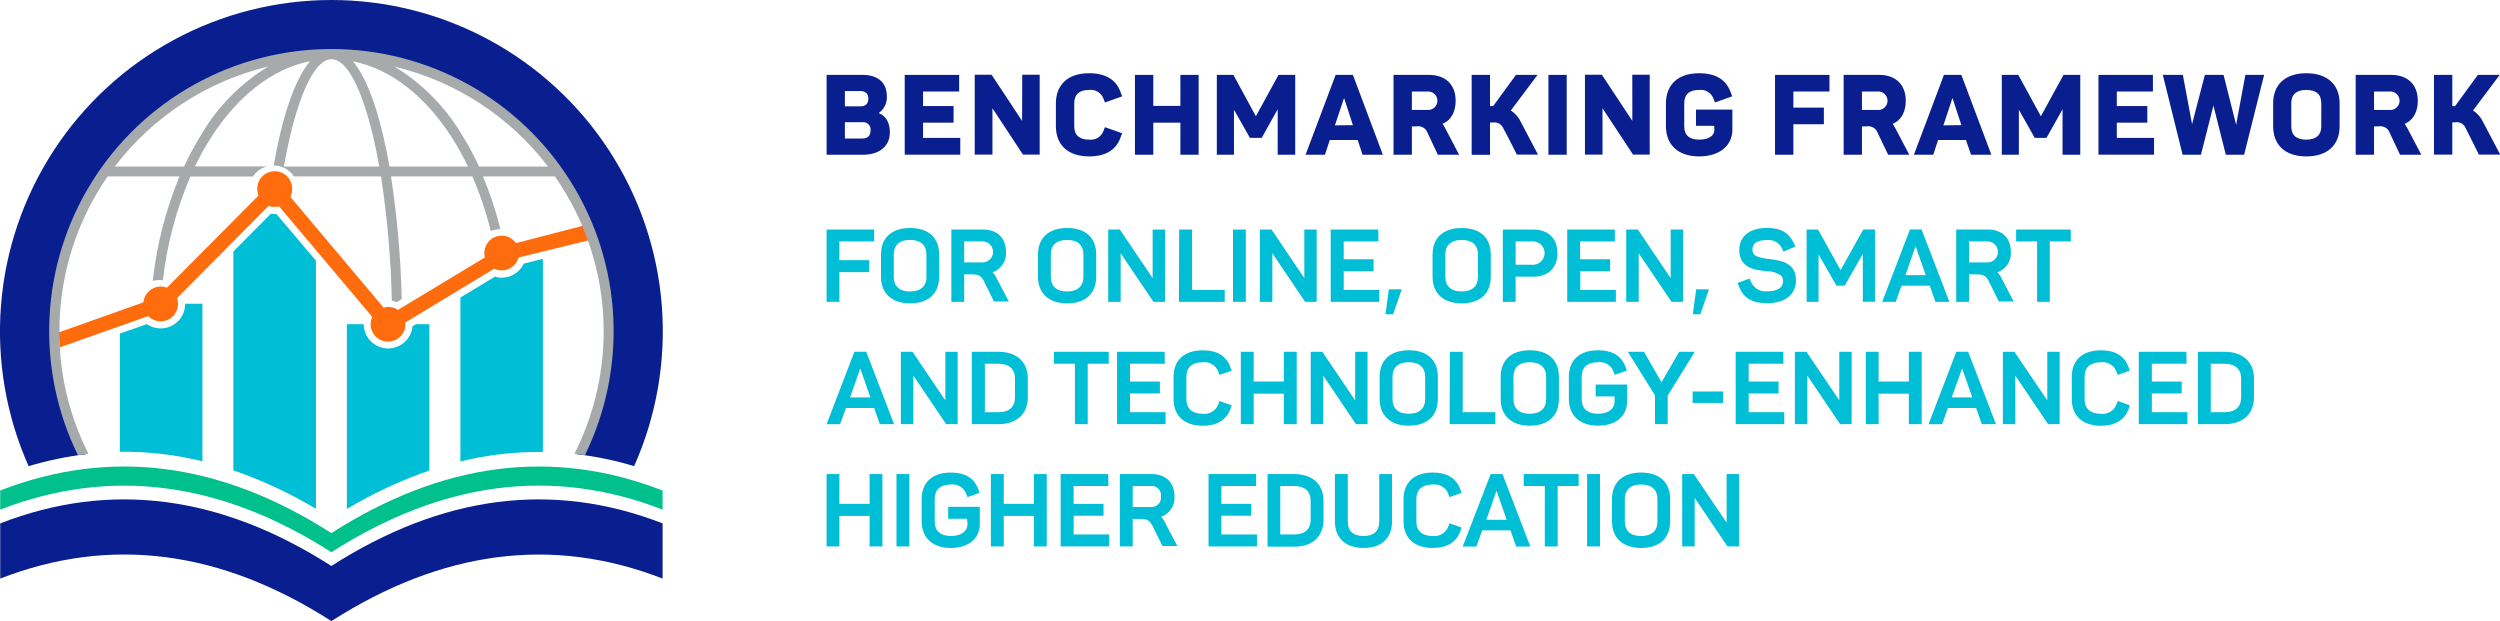<svg width="322" height="80" viewBox="0 0 322 80" fill="none" xmlns="http://www.w3.org/2000/svg">
<g clip-path="url(#clip0_5415_41422)">
<path d="M42.681 1.33852e-08C49.797 -0 56.8 1.778 63.053 5.172C69.306 8.566 74.611 13.469 78.486 19.435C82.361 25.401 84.682 32.24 85.24 39.331C85.797 46.422 84.572 53.54 81.677 60.038C79.248 59.307 76.759 58.79 74.239 58.493C76.936 53.114 78.213 47.134 77.947 41.122C77.68 35.111 75.881 29.267 72.719 24.147C69.556 19.027 65.137 14.8 59.88 11.869C54.624 8.937 48.704 7.398 42.685 7.398C36.665 7.398 30.746 8.937 25.489 11.869C20.233 14.8 15.813 19.027 12.651 24.147C9.489 29.267 7.689 35.111 7.423 41.122C7.157 47.134 8.433 53.114 11.13 58.493C8.609 58.793 6.118 59.312 3.686 60.044C0.793 53.546 -0.43 46.428 0.128 39.338C0.686 32.247 3.008 25.408 6.883 19.442C10.757 13.477 16.061 8.573 22.313 5.178C28.565 1.783 35.566 0.003 42.681 1.33852e-08Z" fill="#0A1F8F"/>
<path d="M77.749 43.315C77.65 48.576 76.363 53.746 73.984 58.44L75.339 58.617C78.049 53.077 79.305 46.939 78.987 40.78C78.669 34.621 76.788 28.644 73.522 23.413C70.255 18.181 65.711 13.867 60.316 10.875C54.921 7.884 48.854 6.314 42.685 6.314C36.516 6.314 30.448 7.884 25.053 10.875C19.659 13.867 15.114 18.181 11.848 23.413C8.581 28.644 6.701 34.621 6.383 40.78C6.065 46.939 7.32 53.077 10.03 58.617C10.482 58.551 10.934 58.493 11.392 58.44C9.373 54.454 8.141 50.117 7.765 45.664V45.625C7.726 45.154 7.693 44.683 7.667 44.211C7.667 44.107 7.667 43.995 7.667 43.891C7.667 43.786 7.667 43.498 7.667 43.295C7.667 43.053 7.667 42.817 7.667 42.575C7.667 42.333 7.667 42.051 7.667 41.79C7.821 34.965 9.977 28.335 13.867 22.724H23.118C21.338 27.026 20.179 31.559 19.674 36.187C20.099 36.062 20.546 36.031 20.984 36.096C21.509 31.495 22.7 26.995 24.519 22.737H32.573C32.996 22.093 33.641 21.627 34.386 21.428H25.115C25.719 20.166 26.399 18.942 27.151 17.763C30.53 12.455 35.008 8.862 39.938 7.88C38.419 9.68 37.097 12.946 36.075 17.265C35.774 18.529 35.499 19.883 35.244 21.317C35.763 21.316 36.274 21.444 36.731 21.69C37.188 21.935 37.577 22.291 37.863 22.724H49.072C49.883 28.024 50.349 33.372 50.466 38.733C50.68 38.773 50.888 38.837 51.088 38.923L51.743 38.517C51.624 33.228 51.162 27.953 50.361 22.724H60.837C61.826 25 62.621 27.356 63.214 29.766C63.605 29.6 64.026 29.515 64.451 29.518C63.881 27.198 63.13 24.926 62.205 22.724H71.47C75.432 28.39 77.618 35.107 77.749 42.019V43.315ZM26.084 17.089C25.196 18.487 24.402 19.944 23.708 21.448H14.79C19.696 15.014 26.669 10.467 34.537 8.574C31.069 10.69 28.163 13.611 26.065 17.089H26.084ZM36.56 21.448C36.795 20.08 37.064 18.79 37.352 17.586C38.806 11.434 40.711 7.631 42.701 7.631C44.691 7.631 46.597 11.434 48.057 17.586C48.345 18.79 48.609 20.078 48.849 21.448H36.56ZM50.165 21.448C49.903 19.975 49.622 18.581 49.314 17.285C48.292 12.965 46.97 9.699 45.451 7.899C50.407 8.881 54.859 12.481 58.244 17.782C58.992 18.963 59.67 20.187 60.274 21.448H50.165ZM61.701 21.448C61.007 19.944 60.213 18.487 59.325 17.089C57.213 13.61 54.293 10.691 50.813 8.58C58.69 10.468 65.674 15.016 70.586 21.454L61.701 21.448Z" fill="#A7AAAB"/>
<path fill-rule="evenodd" clip-rule="evenodd" d="M40.691 33.57V65.536C37.328 63.522 33.764 61.862 30.058 60.582V32.392L34.89 27.529C35.05 27.556 35.212 27.569 35.375 27.569H35.604L40.691 33.57ZM44.678 41.758H46.846C46.852 42.566 47.168 43.341 47.73 43.922C48.292 44.503 49.056 44.846 49.864 44.88C50.671 44.913 51.461 44.635 52.069 44.103C52.677 43.571 53.057 42.825 53.131 42.02L53.569 41.758H55.304V60.601C51.601 61.881 48.04 63.542 44.678 65.556V41.758ZM69.924 33.341V58.212C66.345 58.173 62.775 58.584 59.298 59.436V38.322L63.737 35.639C64.022 35.725 64.317 35.769 64.615 35.77C65.213 35.77 65.799 35.599 66.303 35.278C66.808 34.957 67.21 34.498 67.463 33.956L69.924 33.341ZM23.852 39.121H26.071V59.41C22.592 58.559 19.02 58.147 15.438 58.186V42.969L18.915 41.745C19.39 42.072 19.945 42.263 20.52 42.296C21.096 42.33 21.669 42.204 22.178 41.934C22.688 41.664 23.113 41.26 23.408 40.765C23.703 40.27 23.856 39.703 23.852 39.127V39.121Z" fill="#00BED6"/>
<path fill-rule="evenodd" clip-rule="evenodd" d="M0.026 67.413C14.247 61.889 28.468 63.8 42.681 72.898C56.909 63.8 71.123 61.889 85.343 67.413V74.521C71.123 68.991 56.909 70.908 42.681 79.999C28.468 70.876 14.24 68.997 0.026 74.521V67.413Z" fill="#0A1F8F"/>
<path fill-rule="evenodd" clip-rule="evenodd" d="M0.026 63.18C14.247 57.656 28.468 59.56 42.681 68.665C56.909 59.567 71.123 57.649 85.343 63.18V65.641C71.123 60.11 56.909 62.028 42.681 71.126C28.468 62.028 14.24 60.123 0.026 65.641V63.18Z" fill="#00C08B"/>
<path d="M7.595 42.804L18.47 38.942C18.522 38.386 18.78 37.869 19.192 37.493C19.605 37.117 20.144 36.908 20.702 36.907C20.974 36.906 21.243 36.957 21.495 37.057L33.28 25.198C33.187 24.949 33.14 24.685 33.142 24.419C33.126 24.114 33.172 23.809 33.277 23.523C33.382 23.237 33.544 22.975 33.754 22.754C33.964 22.532 34.217 22.356 34.497 22.235C34.778 22.115 35.08 22.053 35.385 22.053C35.69 22.053 35.992 22.115 36.272 22.235C36.552 22.356 36.805 22.532 37.015 22.754C37.225 22.975 37.387 23.237 37.492 23.523C37.598 23.809 37.644 24.114 37.627 24.419C37.627 24.747 37.553 25.072 37.411 25.368L49.406 39.616C49.599 39.562 49.8 39.533 50.001 39.531C50.448 39.531 50.884 39.665 51.252 39.917L62.448 33.163C62.403 32.986 62.38 32.803 62.382 32.62C62.375 32.14 62.522 31.671 62.802 31.281C63.082 30.891 63.48 30.602 63.937 30.455C64.394 30.308 64.886 30.312 65.34 30.466C65.795 30.62 66.188 30.916 66.461 31.311L75.025 29.092C75.267 29.674 75.536 30.368 75.752 30.97L73.866 31.435L66.788 33.163C66.704 33.482 66.549 33.779 66.336 34.032C66.124 34.284 65.858 34.487 65.557 34.625C65.257 34.763 64.93 34.834 64.6 34.831C64.269 34.828 63.944 34.752 63.646 34.609L52.214 41.534C52.221 41.615 52.221 41.696 52.214 41.776C52.213 42.111 52.136 42.441 51.99 42.742C51.844 43.043 51.633 43.308 51.371 43.516C51.109 43.725 50.804 43.872 50.478 43.947C50.151 44.023 49.813 44.023 49.486 43.95C49.159 43.877 48.853 43.732 48.59 43.525C48.327 43.318 48.114 43.054 47.966 42.754C47.818 42.454 47.74 42.124 47.736 41.79C47.733 41.455 47.804 41.124 47.946 40.821L35.951 26.579C35.502 26.699 35.027 26.681 34.589 26.526L22.804 38.399C22.886 38.642 22.928 38.896 22.928 39.152C22.929 39.597 22.797 40.033 22.548 40.402C22.3 40.772 21.946 41.059 21.534 41.227C21.121 41.395 20.668 41.436 20.231 41.345C19.795 41.254 19.396 41.035 19.085 40.716L7.693 44.741L7.595 42.804Z" fill="#FF6C0E"/>
<path d="M111.185 19.929H106.465V9.646H111.139C113.064 9.646 114.223 10.641 114.223 12.382C114.253 12.794 114.177 13.207 114.003 13.581C113.829 13.956 113.562 14.28 113.228 14.523V14.588C114.151 14.981 114.616 15.818 114.616 17.082C114.603 18.868 113.215 19.929 111.185 19.929ZM108.822 13.698H110.786C111.493 13.698 111.84 13.364 111.84 12.716C111.84 12.068 111.493 11.728 110.786 11.728H108.822V13.698ZM108.822 17.841H111.041C111.761 17.841 112.128 17.494 112.128 16.8C112.147 16.654 112.132 16.506 112.084 16.366C112.035 16.227 111.955 16.101 111.85 15.998C111.744 15.896 111.616 15.819 111.476 15.774C111.336 15.729 111.187 15.717 111.041 15.74H108.822V17.841Z" fill="#0A1F8F"/>
<path d="M123.54 11.787H118.891V13.659H122.82V15.799H118.891V17.762H123.684V19.922H116.528V9.646H123.54V11.787Z" fill="#0A1F8F"/>
<path d="M131.665 9.627H133.911V19.909H131.757L127.828 13.947V19.909H125.543V9.627H127.717L131.645 15.57L131.665 9.627Z" fill="#0A1F8F"/>
<path d="M142.101 16.932L142.317 16.383L144.53 17.161L144.327 17.711C143.738 19.334 142.387 20.146 140.275 20.146C137.564 20.146 135.999 18.68 135.999 16.252V13.326C135.999 10.891 137.564 9.432 140.275 9.432C142.389 9.432 143.738 10.237 144.327 11.86L144.53 12.41L142.317 13.195C142.317 13.195 142.115 12.658 142.101 12.645C141.956 12.292 141.698 11.997 141.368 11.805C141.038 11.614 140.654 11.536 140.275 11.585C138.998 11.585 138.363 12.168 138.363 13.306V16.265C138.363 17.41 139.018 17.986 140.275 17.986C140.653 18.034 141.036 17.957 141.366 17.767C141.696 17.577 141.954 17.283 142.101 16.932Z" fill="#0A1F8F"/>
<path d="M154.384 19.929H152.034V15.799H148.544V19.929H146.18V9.646H148.544V13.639H152.034V9.646H154.384V19.929Z" fill="#0A1F8F"/>
<path d="M161.756 14.974L164.67 9.646H166.824V19.929H164.565V14.078L162.509 17.756H160.99L158.934 14.136V19.929H156.728V9.646H158.862L161.756 14.974Z" fill="#0A1F8F"/>
<path d="M174.255 9.646L178.111 19.929H175.492L174.87 18.031H171.276L170.654 19.929H168.159L172.029 9.646H174.255ZM174.255 16.119L173.116 12.624L171.937 16.146L174.255 16.119Z" fill="#0A1F8F"/>
<path d="M183.879 17.134C183.784 16.841 183.586 16.592 183.321 16.434C183.056 16.276 182.742 16.22 182.439 16.277H181.85V19.929H179.486V9.646H184.069C186.171 9.646 187.487 10.89 187.487 12.978C187.487 14.235 187.035 15.419 185.804 15.943C185.837 15.989 185.935 16.146 186.112 16.453L187.932 19.929H185.195L183.879 17.134ZM181.85 11.787V14.163H183.86C184.023 14.175 184.187 14.153 184.342 14.099C184.497 14.045 184.639 13.959 184.759 13.848C184.879 13.736 184.975 13.601 185.04 13.451C185.106 13.301 185.14 13.139 185.14 12.975C185.14 12.811 185.106 12.649 185.04 12.498C184.975 12.348 184.879 12.213 184.759 12.102C184.639 11.99 184.497 11.905 184.342 11.851C184.187 11.796 184.023 11.775 183.86 11.787H181.85Z" fill="#0A1F8F"/>
<path d="M192.325 13.659L195.252 9.646H198.035L194.597 14.228C195.171 14.601 195.625 15.13 195.907 15.753L198.093 19.909H195.37C195.37 19.909 193.681 16.552 193.635 16.552C193.534 16.287 193.344 16.066 193.098 15.926C192.852 15.786 192.565 15.737 192.286 15.786H191.913V19.942H189.549V9.646H191.913V13.659H192.325Z" fill="#0A1F8F"/>
<path d="M201.793 19.929H199.436V9.646H201.793V19.929Z" fill="#0A1F8F"/>
<path d="M210.239 9.627H212.484V19.909H210.33L206.402 13.947V19.909H204.143V9.627H206.317L210.245 15.57L210.239 9.627Z" fill="#0A1F8F"/>
<path d="M220.786 16.206H218.442V14.118H223.13V16.697C223.13 18.726 221.526 20.146 218.848 20.146C216.17 20.146 214.573 18.68 214.573 16.252V13.326C214.573 10.891 216.138 9.432 218.848 9.432C220.963 9.432 222.305 10.237 222.901 11.86L223.104 12.41L220.891 13.195L220.668 12.645C220.524 12.293 220.268 11.998 219.939 11.806C219.609 11.614 219.226 11.537 218.848 11.585C217.572 11.585 216.93 12.168 216.93 13.306V16.265C216.93 17.41 217.585 17.986 218.848 17.986C220.112 17.986 220.812 17.462 220.812 16.729L220.786 16.206Z" fill="#0A1F8F"/>
<path d="M230.987 16.002V19.929H228.623V9.646H235.635V11.787H230.987V13.861H234.915V16.002H230.987Z" fill="#0A1F8F"/>
<path d="M241.849 17.134C241.754 16.842 241.556 16.594 241.293 16.436C241.029 16.279 240.717 16.222 240.415 16.277H239.819V19.929H237.462V9.646H242.045C244.147 9.646 245.463 10.89 245.463 12.978C245.463 14.235 245.018 15.419 243.787 15.943C243.787 15.989 243.918 16.146 244.088 16.453L245.915 19.929H243.197L241.849 17.134ZM239.819 11.787V14.163H241.836C241.999 14.175 242.163 14.153 242.318 14.099C242.473 14.045 242.615 13.959 242.735 13.848C242.855 13.736 242.951 13.601 243.016 13.451C243.082 13.301 243.115 13.139 243.115 12.975C243.115 12.811 243.082 12.649 243.016 12.498C242.951 12.348 242.855 12.213 242.735 12.102C242.615 11.99 242.473 11.905 242.318 11.851C242.163 11.796 241.999 11.775 241.836 11.787H239.819Z" fill="#0A1F8F"/>
<path d="M252.625 9.646L256.488 19.929H253.869L253.215 18.031H249.627L249.005 19.929H246.51L250.38 9.646H252.625ZM252.625 16.119L251.48 12.624L250.308 16.146L252.625 16.119Z" fill="#0A1F8F"/>
<path d="M262.865 14.974L265.779 9.646H267.939V19.929H265.654V14.078L263.592 17.756H262.073L260.03 14.136V19.929H257.83V9.646H259.958L262.865 14.974Z" fill="#0A1F8F"/>
<path d="M277.295 11.787H272.647V13.659H276.575V15.799H272.647V17.762H277.439V19.922H270.283V9.646H277.295V11.787Z" fill="#0A1F8F"/>
<path d="M286.684 19.929L285.087 13.6L283.483 19.929H281.119L278.572 9.646H281.152L282.337 15.989L283.987 9.646H286.396L288.013 16.074L289.205 9.646H291.621L289.041 19.929H286.684Z" fill="#0A1F8F"/>
<path d="M301.343 13.326V16.252C301.343 18.68 299.779 20.146 297.055 20.146C294.331 20.146 292.78 18.68 292.78 16.252V13.326C292.78 10.891 294.344 9.432 297.055 9.432C299.766 9.432 301.343 10.891 301.343 13.326ZM298.98 16.291V13.28C298.98 12.148 298.325 11.585 297.055 11.585C295.785 11.585 295.117 12.168 295.117 13.28V16.291C295.117 17.41 295.772 17.986 297.029 17.986C298.286 17.986 298.98 17.423 298.98 16.291Z" fill="#0A1F8F"/>
<path d="M307.806 17.134C307.711 16.842 307.513 16.594 307.25 16.436C306.986 16.279 306.674 16.222 306.372 16.277H305.776V19.929H303.412V9.646H307.995C310.097 9.646 311.413 10.89 311.413 12.978C311.413 14.235 310.961 15.419 309.73 15.943C309.73 15.989 309.861 16.146 310.038 16.453L311.865 19.929H309.122L307.806 17.134ZM305.776 11.787V14.163H307.786C307.949 14.175 308.114 14.153 308.268 14.099C308.423 14.045 308.565 13.959 308.685 13.848C308.805 13.736 308.901 13.601 308.966 13.451C309.032 13.301 309.066 13.139 309.066 12.975C309.066 12.811 309.032 12.649 308.966 12.498C308.901 12.348 308.805 12.213 308.685 12.102C308.565 11.99 308.423 11.905 308.268 11.851C308.114 11.796 307.949 11.775 307.786 11.787H305.776Z" fill="#0A1F8F"/>
<path d="M316.219 13.659L319.145 9.646H321.961L318.53 14.228C319.102 14.602 319.556 15.131 319.839 15.753L322.026 19.909H319.276C319.276 19.909 317.613 16.545 317.581 16.519C317.482 16.253 317.293 16.03 317.046 15.89C316.799 15.75 316.511 15.701 316.232 15.753H315.859V19.909H313.495V9.646H315.859V13.659H316.219Z" fill="#0A1F8F"/>
<path d="M108.115 35.049V38.878H106.465V29.564H112.593V31.096H108.115V33.511H111.951V35.049H108.115Z" fill="#00BED6"/>
<path d="M120.96 32.79V35.65C120.96 37.791 119.598 39.074 117.222 39.074C114.845 39.074 113.47 37.764 113.47 35.65V32.79C113.47 30.65 114.819 29.367 117.222 29.367C119.625 29.367 120.96 30.65 120.96 32.79ZM119.323 35.663V32.777C119.323 31.566 118.564 30.899 117.222 30.899C115.88 30.899 115.12 31.553 115.12 32.777V35.663C115.12 36.881 115.867 37.542 117.222 37.542C118.577 37.542 119.343 36.842 119.343 35.663H119.323Z" fill="#00BED6"/>
<path d="M125.157 35.337H124.188V38.878H122.532V29.564H126.617C128.45 29.564 129.57 30.651 129.57 32.451C129.614 33.018 129.467 33.584 129.153 34.058C128.838 34.532 128.375 34.888 127.835 35.069C127.991 35.205 128.12 35.369 128.215 35.553L129.937 38.826H128.018L126.669 36.096C126.342 35.533 126.015 35.337 125.157 35.337ZM124.188 31.096V33.799H126.46C126.645 33.812 126.832 33.787 127.007 33.725C127.182 33.663 127.343 33.565 127.479 33.438C127.615 33.312 127.723 33.158 127.797 32.988C127.871 32.817 127.909 32.633 127.909 32.447C127.909 32.262 127.871 32.078 127.797 31.907C127.723 31.737 127.615 31.584 127.479 31.457C127.343 31.33 127.182 31.233 127.007 31.171C126.832 31.108 126.645 31.083 126.46 31.096H124.188Z" fill="#00BED6"/>
<path d="M141.191 32.79V35.65C141.191 37.791 139.823 39.074 137.446 39.074C135.07 39.074 133.695 37.764 133.695 35.65V32.79C133.695 30.65 135.043 29.367 137.446 29.367C139.849 29.367 141.191 30.65 141.191 32.79ZM139.548 35.663V32.777C139.548 31.566 138.788 30.899 137.446 30.899C136.104 30.899 135.345 31.553 135.345 32.777V35.663C135.345 36.881 136.098 37.542 137.446 37.542C138.795 37.542 139.548 36.842 139.548 35.663Z" fill="#00BED6"/>
<path d="M148.459 29.564H150.05V38.878H148.57L144.341 32.621V38.878H142.736V29.564H144.236L148.459 35.822V29.564Z" fill="#00BED6"/>
<path d="M151.876 29.564H153.533V37.346H157.743V38.878H151.85L151.876 29.564Z" fill="#00BED6"/>
<path d="M158.81 38.878V29.564H160.46V38.878H158.81Z" fill="#00BED6"/>
<path d="M167.996 29.564H169.587V38.878H168.1L163.878 32.621V38.878H162.273V29.564H163.773L167.996 35.822V29.564Z" fill="#00BED6"/>
<path d="M177.542 31.096H173.07V33.393H176.913V34.931H173.07V37.346H177.653V38.878H171.394V29.564H177.522L177.542 31.096Z" fill="#00BED6"/>
<path d="M178.452 40.481L178.884 37.268H180.54L179.434 40.481H178.452Z" fill="#00BED6"/>
<path d="M192.011 32.79V35.65C192.011 37.791 190.649 39.074 188.273 39.074C185.896 39.074 184.514 37.764 184.514 35.65V32.79C184.514 30.65 185.87 29.367 188.273 29.367C190.675 29.367 192.011 30.65 192.011 32.79ZM190.361 35.663V32.777C190.361 31.566 189.602 30.899 188.266 30.899C186.93 30.899 186.164 31.553 186.164 32.777V35.663C186.164 36.881 186.911 37.542 188.266 37.542C189.621 37.542 190.361 36.842 190.361 35.663Z" fill="#00BED6"/>
<path d="M197.498 29.564C199.403 29.564 200.601 30.716 200.601 32.608C200.601 34.499 199.403 35.638 197.498 35.638H195.213V38.878H193.563V29.564H197.498ZM195.213 31.096V34.1H197.34C197.546 34.114 197.752 34.085 197.947 34.016C198.141 33.946 198.318 33.838 198.469 33.697C198.619 33.556 198.739 33.386 198.821 33.197C198.903 33.008 198.946 32.804 198.946 32.598C198.946 32.392 198.903 32.188 198.821 31.999C198.739 31.81 198.619 31.64 198.469 31.499C198.318 31.358 198.141 31.25 197.947 31.18C197.752 31.111 197.546 31.082 197.34 31.096H195.213Z" fill="#00BED6"/>
<path d="M207.993 31.096H203.514V33.393H207.384V34.931H203.541V37.346H208.124V38.878H201.858V29.564H207.993V31.096Z" fill="#00BED6"/>
<path d="M215.182 29.564H216.773V38.878H215.293L211.064 32.621V38.878H209.459V29.564H210.959L215.182 35.822V29.564Z" fill="#00BED6"/>
<path d="M218.036 40.481L218.468 37.268H220.112L219.005 40.481H218.036Z" fill="#00BED6"/>
<path d="M231.059 31.345L231.255 31.751L229.717 32.406L229.533 32.026C229.372 31.663 229.101 31.361 228.757 31.162C228.414 30.964 228.016 30.879 227.621 30.92C226.312 30.92 225.716 31.326 225.716 32.131C225.704 32.342 225.767 32.551 225.894 32.721C226.021 32.891 226.204 33.011 226.41 33.06C226.922 33.227 227.451 33.333 227.988 33.374C229.703 33.584 231.321 33.989 231.321 36.117C231.321 37.903 229.939 39.055 227.576 39.055C225.611 39.055 224.518 38.335 223.968 36.863L223.798 36.444L225.35 35.881L225.533 36.3C225.697 36.696 225.984 37.029 226.352 37.249C226.72 37.47 227.149 37.566 227.576 37.524C228.97 37.524 229.664 37.059 229.664 36.156C229.669 36.024 229.644 35.892 229.589 35.772C229.534 35.651 229.453 35.545 229.35 35.462C228.835 35.107 228.221 34.923 227.595 34.938L226.869 34.847C225.297 34.677 224.02 34.016 224.02 32.229C224.02 30.442 225.33 29.355 227.621 29.355C229.428 29.369 230.417 29.997 231.059 31.345Z" fill="#00BED6"/>
<path d="M237.069 34.787L239.996 29.551H241.495V38.864H239.93V32.699L237.606 36.79H236.532L234.228 32.764V38.877H232.696V29.564H234.162L237.069 34.787Z" fill="#00BED6"/>
<path d="M247.499 29.551L251.08 38.877H249.286L248.553 36.79H244.919L244.166 38.877H242.425L246.006 29.551H247.499ZM248.036 35.441L246.726 31.698L245.417 35.441H248.036Z" fill="#00BED6"/>
<path d="M254.583 35.337H253.614V38.878H251.958V29.564H256.043C257.883 29.564 258.996 30.651 258.996 32.451C259.04 33.018 258.893 33.584 258.579 34.058C258.264 34.532 257.801 34.888 257.261 35.069C257.421 35.203 257.552 35.367 257.647 35.553L259.362 38.826H257.444L256.095 36.096C255.768 35.533 255.441 35.337 254.583 35.337ZM253.614 31.096V33.799H255.886C256.071 33.812 256.257 33.787 256.433 33.725C256.608 33.663 256.769 33.565 256.904 33.438C257.04 33.312 257.149 33.158 257.223 32.988C257.297 32.817 257.335 32.633 257.335 32.447C257.335 32.262 257.297 32.078 257.223 31.907C257.149 31.737 257.04 31.584 256.904 31.457C256.769 31.33 256.608 31.233 256.433 31.171C256.257 31.108 256.071 31.083 255.886 31.096H253.614Z" fill="#00BED6"/>
<path d="M266.715 29.564V31.096H264.011V38.878H262.381V31.096H259.677V29.564H266.715Z" fill="#00BED6"/>
<path d="M111.572 45.299L115.153 54.632H113.326L112.593 52.551H108.959L108.206 54.639H106.465L110.046 45.305L111.572 45.299ZM112.108 51.189L110.799 47.452L109.49 51.189H112.108Z" fill="#00BED6"/>
<path d="M121.759 45.31H123.344V54.631H121.864L117.634 48.367V54.631H116.03V45.31H117.53L121.759 51.568V45.31Z" fill="#00BED6"/>
<path d="M128.575 45.31C130.984 45.31 132.379 46.62 132.379 48.773V51.162C132.379 53.315 130.984 54.631 128.575 54.631H125.17V45.31H128.575ZM128.575 53.093C129.956 53.093 130.729 52.438 130.729 51.175V48.76C130.729 47.516 129.956 46.849 128.575 46.849H126.853V53.093H128.575Z" fill="#00BED6"/>
<path d="M142.802 45.31V46.849H140.098V54.631H138.448V46.849H135.744V45.31H142.802Z" fill="#00BED6"/>
<path d="M150.024 46.849H145.545V49.139H149.395V50.678H145.545V53.093H150.128V54.631H143.876V45.31H150.004L150.024 46.849Z" fill="#00BED6"/>
<path d="M158.483 47.314L158.64 47.746L157.062 48.282L156.918 47.864C156.767 47.466 156.486 47.131 156.122 46.913C155.757 46.694 155.329 46.605 154.908 46.659C153.559 46.659 152.806 47.314 152.806 48.518V51.417C152.806 52.628 153.559 53.296 154.908 53.296C155.331 53.347 155.759 53.255 156.123 53.034C156.487 52.813 156.767 52.477 156.918 52.078L157.075 51.653L158.64 52.209L158.496 52.641C157.965 54.094 156.774 54.834 154.908 54.834C152.505 54.834 151.156 53.525 151.156 51.404V48.531C151.156 46.417 152.505 45.121 154.908 45.121C156.776 45.117 157.968 45.848 158.483 47.314Z" fill="#00BED6"/>
<path d="M167.014 54.631H165.357V50.704H161.475V54.631H159.818V45.31H161.475V49.139H165.357V45.31H167.014V54.631Z" fill="#00BED6"/>
<path d="M174.55 45.31H176.14V54.631H174.648L170.425 48.367V54.631H168.821V45.31H170.313L174.543 51.568L174.55 45.31Z" fill="#00BED6"/>
<path d="M185.195 48.538V51.398C185.195 53.539 183.833 54.828 181.457 54.828C179.08 54.828 177.699 53.519 177.699 51.398V48.538C177.699 46.398 179.054 45.115 181.457 45.115C183.86 45.115 185.195 46.398 185.195 48.538ZM183.559 51.412V48.525C183.559 47.321 182.792 46.653 181.457 46.653C180.121 46.653 179.355 47.308 179.355 48.525V51.412C179.355 52.636 180.102 53.29 181.457 53.29C182.812 53.29 183.559 52.622 183.559 51.412Z" fill="#00BED6"/>
<path d="M186.747 45.31H188.397V53.093H192.607V54.631H186.714L186.747 45.31Z" fill="#00BED6"/>
<path d="M200.784 48.538V51.398C200.784 53.539 199.416 54.828 197.039 54.828C194.663 54.828 193.288 53.519 193.288 51.398V48.538C193.288 46.398 194.636 45.115 197.039 45.115C199.442 45.115 200.784 46.398 200.784 48.538ZM199.141 51.412V48.525C199.141 47.321 198.381 46.653 197.039 46.653C195.697 46.653 194.938 47.308 194.938 48.525V51.412C194.938 52.636 195.691 53.29 197.039 53.29C198.388 53.29 199.141 52.622 199.141 51.412Z" fill="#00BED6"/>
<path d="M207.954 51.058H205.525V49.527H209.564V51.726C209.564 53.565 208.163 54.828 205.826 54.828C203.488 54.828 202.068 53.519 202.068 51.398V48.525C202.068 46.411 203.423 45.115 205.826 45.115C207.672 45.115 208.87 45.835 209.381 47.295L209.538 47.74L207.98 48.276L207.823 47.858C207.672 47.463 207.394 47.13 207.032 46.911C206.67 46.693 206.245 46.602 205.826 46.653C204.457 46.653 203.724 47.308 203.724 48.512V51.412C203.724 52.636 204.47 53.29 205.826 53.29C207.181 53.29 207.954 52.636 207.954 51.739V51.058Z" fill="#00BED6"/>
<path d="M218.285 45.31L214.802 50.952V54.631H213.165V50.926L209.669 45.31H211.744L214.003 49.238L216.275 45.31H218.285Z" fill="#00BED6"/>
<path d="M218.01 51.897V50.424H221.938V51.897H218.01Z" fill="#00BED6"/>
<path d="M229.704 46.849H225.232V49.139H229.075V50.678H225.232V53.093H229.815V54.631H223.556V45.31H229.684L229.704 46.849Z" fill="#00BED6"/>
<path d="M236.899 45.31H238.49V54.631H237.004L232.781 48.367V54.631H231.177V45.31H232.676L236.899 51.568V45.31Z" fill="#00BED6"/>
<path d="M247.512 54.631H245.856V50.704H241.966V54.631H240.317V45.31H241.966V49.139H245.856V45.31H247.512V54.631Z" fill="#00BED6"/>
<path d="M253.496 45.299L257.078 54.632H255.257L254.524 52.551H250.89L250.144 54.639H248.396L251.977 45.305L253.496 45.299ZM254.033 51.189L252.724 47.452L251.381 51.189H254.033Z" fill="#00BED6"/>
<path d="M263.69 45.31H265.281V54.631H263.795L259.566 48.367V54.631H257.968V45.31H259.461L263.69 51.568V45.31Z" fill="#00BED6"/>
<path d="M274.166 47.314L274.323 47.746L272.752 48.282L272.608 47.864C272.456 47.467 272.175 47.133 271.811 46.914C271.446 46.696 271.019 46.606 270.598 46.659C269.242 46.659 268.496 47.314 268.496 48.518V51.417C268.496 52.628 269.242 53.296 270.598 53.296C271.02 53.346 271.448 53.253 271.812 53.032C272.176 52.812 272.456 52.476 272.608 52.078L272.765 51.653L274.323 52.209L274.179 52.641C273.655 54.094 272.464 54.834 270.598 54.834C268.195 54.834 266.846 53.525 266.846 51.404V48.531C266.846 46.417 268.195 45.121 270.598 45.121C272.457 45.117 273.646 45.848 274.166 47.314Z" fill="#00BED6"/>
<path d="M281.63 46.849H277.158V49.139H281.001V50.678H277.158V53.093H281.741V54.631H275.475V45.31H281.604L281.63 46.849Z" fill="#00BED6"/>
<path d="M286.501 45.31C288.917 45.31 290.311 46.62 290.311 48.773V51.162C290.311 53.315 288.917 54.631 286.501 54.631H283.103V45.31H286.501ZM286.501 53.093C287.882 53.093 288.655 52.438 288.655 51.175V48.76C288.655 47.516 287.882 46.849 286.501 46.849H284.746V53.093H286.501Z" fill="#00BED6"/>
<path d="M113.654 70.379H112.004V66.452H108.115V70.379H106.465V61.059H108.115V64.894H112.004V61.059H113.654V70.379Z" fill="#00BED6"/>
<path d="M115.467 70.379V61.059H117.124V70.379H115.467Z" fill="#00BED6"/>
<path d="M124.555 66.813H122.126V65.275H126.198V67.48C126.198 69.32 124.797 70.576 122.46 70.576C120.122 70.576 118.708 69.267 118.708 67.153V64.28C118.708 62.166 120.057 60.863 122.46 60.863C124.313 60.863 125.504 61.59 126.015 63.043L126.172 63.488L124.614 64.031L124.457 63.606C124.308 63.216 124.035 62.887 123.68 62.669C123.325 62.451 122.907 62.357 122.492 62.401C121.131 62.401 120.391 63.056 120.391 64.267V67.166C120.391 68.383 121.144 69.038 122.492 69.038C123.841 69.038 124.62 68.383 124.62 67.493L124.555 66.813Z" fill="#00BED6"/>
<path d="M134.821 70.379H133.164V66.452H129.282V70.379H127.625V61.059H129.282V64.894H133.164V61.059H134.821V70.379Z" fill="#00BED6"/>
<path d="M142.763 62.597H138.284V64.894H142.134V66.425H138.284V68.841H142.867V70.379H136.608V61.059H142.737L142.763 62.597Z" fill="#00BED6"/>
<path d="M146.861 66.838H145.892V70.379H144.236V61.059H148.315C150.155 61.059 151.274 62.152 151.274 63.945C151.317 64.512 151.17 65.077 150.856 65.551C150.541 66.025 150.078 66.381 149.539 66.563C149.694 66.703 149.822 66.869 149.919 67.054L151.641 70.326H149.722C149.722 70.326 148.413 67.623 148.367 67.597C148.04 67.008 147.712 66.838 146.861 66.838ZM145.892 62.597V65.3H148.158C148.342 65.322 148.53 65.303 148.706 65.243C148.882 65.184 149.042 65.085 149.175 64.955C149.308 64.825 149.409 64.666 149.472 64.492C149.535 64.317 149.558 64.13 149.539 63.945C149.56 63.76 149.538 63.573 149.475 63.398C149.413 63.222 149.311 63.064 149.178 62.934C149.044 62.804 148.883 62.706 148.707 62.647C148.53 62.589 148.342 62.572 148.158 62.597H145.892Z" fill="#00BED6"/>
<path d="M161.789 62.597H157.311V64.894H161.16V66.425H157.311V68.841H161.894V70.379H155.661V61.059H161.789V62.597Z" fill="#00BED6"/>
<path d="M166.66 61.059C169.076 61.059 170.464 62.368 170.464 64.528V66.949C170.464 69.096 169.076 70.412 166.66 70.412H163.262V61.059H166.66ZM166.66 68.841C168.035 68.841 168.814 68.186 168.814 66.93V64.514C168.814 63.264 168.035 62.597 166.66 62.597H164.899V68.841H166.66Z" fill="#00BED6"/>
<path d="M177.646 61.059H179.29V67.178C179.29 69.279 177.98 70.575 175.623 70.575C173.266 70.575 171.937 69.266 171.937 67.178V61.059H173.594V67.191C173.594 68.382 174.288 69.037 175.623 69.037C176.959 69.037 177.646 68.382 177.646 67.191V61.059Z" fill="#00BED6"/>
<path d="M188.096 63.056L188.253 63.488L186.682 64.031L186.537 63.606C186.386 63.209 186.105 62.875 185.74 62.657C185.376 62.438 184.949 62.348 184.527 62.401C183.179 62.401 182.426 63.056 182.426 64.267V67.166C182.426 68.37 183.179 69.038 184.527 69.038C184.95 69.088 185.378 68.995 185.742 68.775C186.106 68.554 186.386 68.218 186.537 67.821L186.695 67.402L188.253 67.951L188.109 68.383C187.585 69.845 186.391 70.576 184.527 70.576C182.125 70.576 180.776 69.267 180.776 67.153V64.28C180.776 62.166 182.125 60.863 184.527 60.863C186.393 60.863 187.585 61.603 188.096 63.056Z" fill="#00BED6"/>
<path d="M193.523 61.059L197.105 70.392H195.278L194.545 68.304H190.911L190.158 70.392H188.397L191.998 61.059H193.523ZM194.06 66.949L192.751 63.205L191.441 66.949H194.06Z" fill="#00BED6"/>
<path d="M203.331 61.059V62.597H200.627V70.379H198.971V62.597H196.254V61.059H203.331Z" fill="#00BED6"/>
<path d="M204.418 70.379V61.059H206.075V70.379H204.418Z" fill="#00BED6"/>
<path d="M215.116 64.293V67.153C215.116 69.293 213.754 70.576 211.378 70.576C209.001 70.576 207.626 69.267 207.626 67.153V64.293C207.626 62.153 208.975 60.863 211.378 60.863C213.781 60.863 215.116 62.153 215.116 64.293ZM213.479 67.166V64.28C213.479 63.069 212.713 62.401 211.378 62.401C210.042 62.401 209.276 63.056 209.276 64.28V67.166C209.276 68.383 210.023 69.038 211.378 69.038C212.733 69.038 213.479 68.37 213.479 67.166Z" fill="#00BED6"/>
<path d="M222.39 61.059H223.981V70.379H222.495L218.272 64.122V70.379H216.668V61.059H218.167L222.39 67.322V61.059Z" fill="#00BED6"/>
</g>
<defs>
<clipPath id="clip0_5415_41422">
<rect width="322" height="80" fill="white"/>
</clipPath>
</defs>
</svg>
